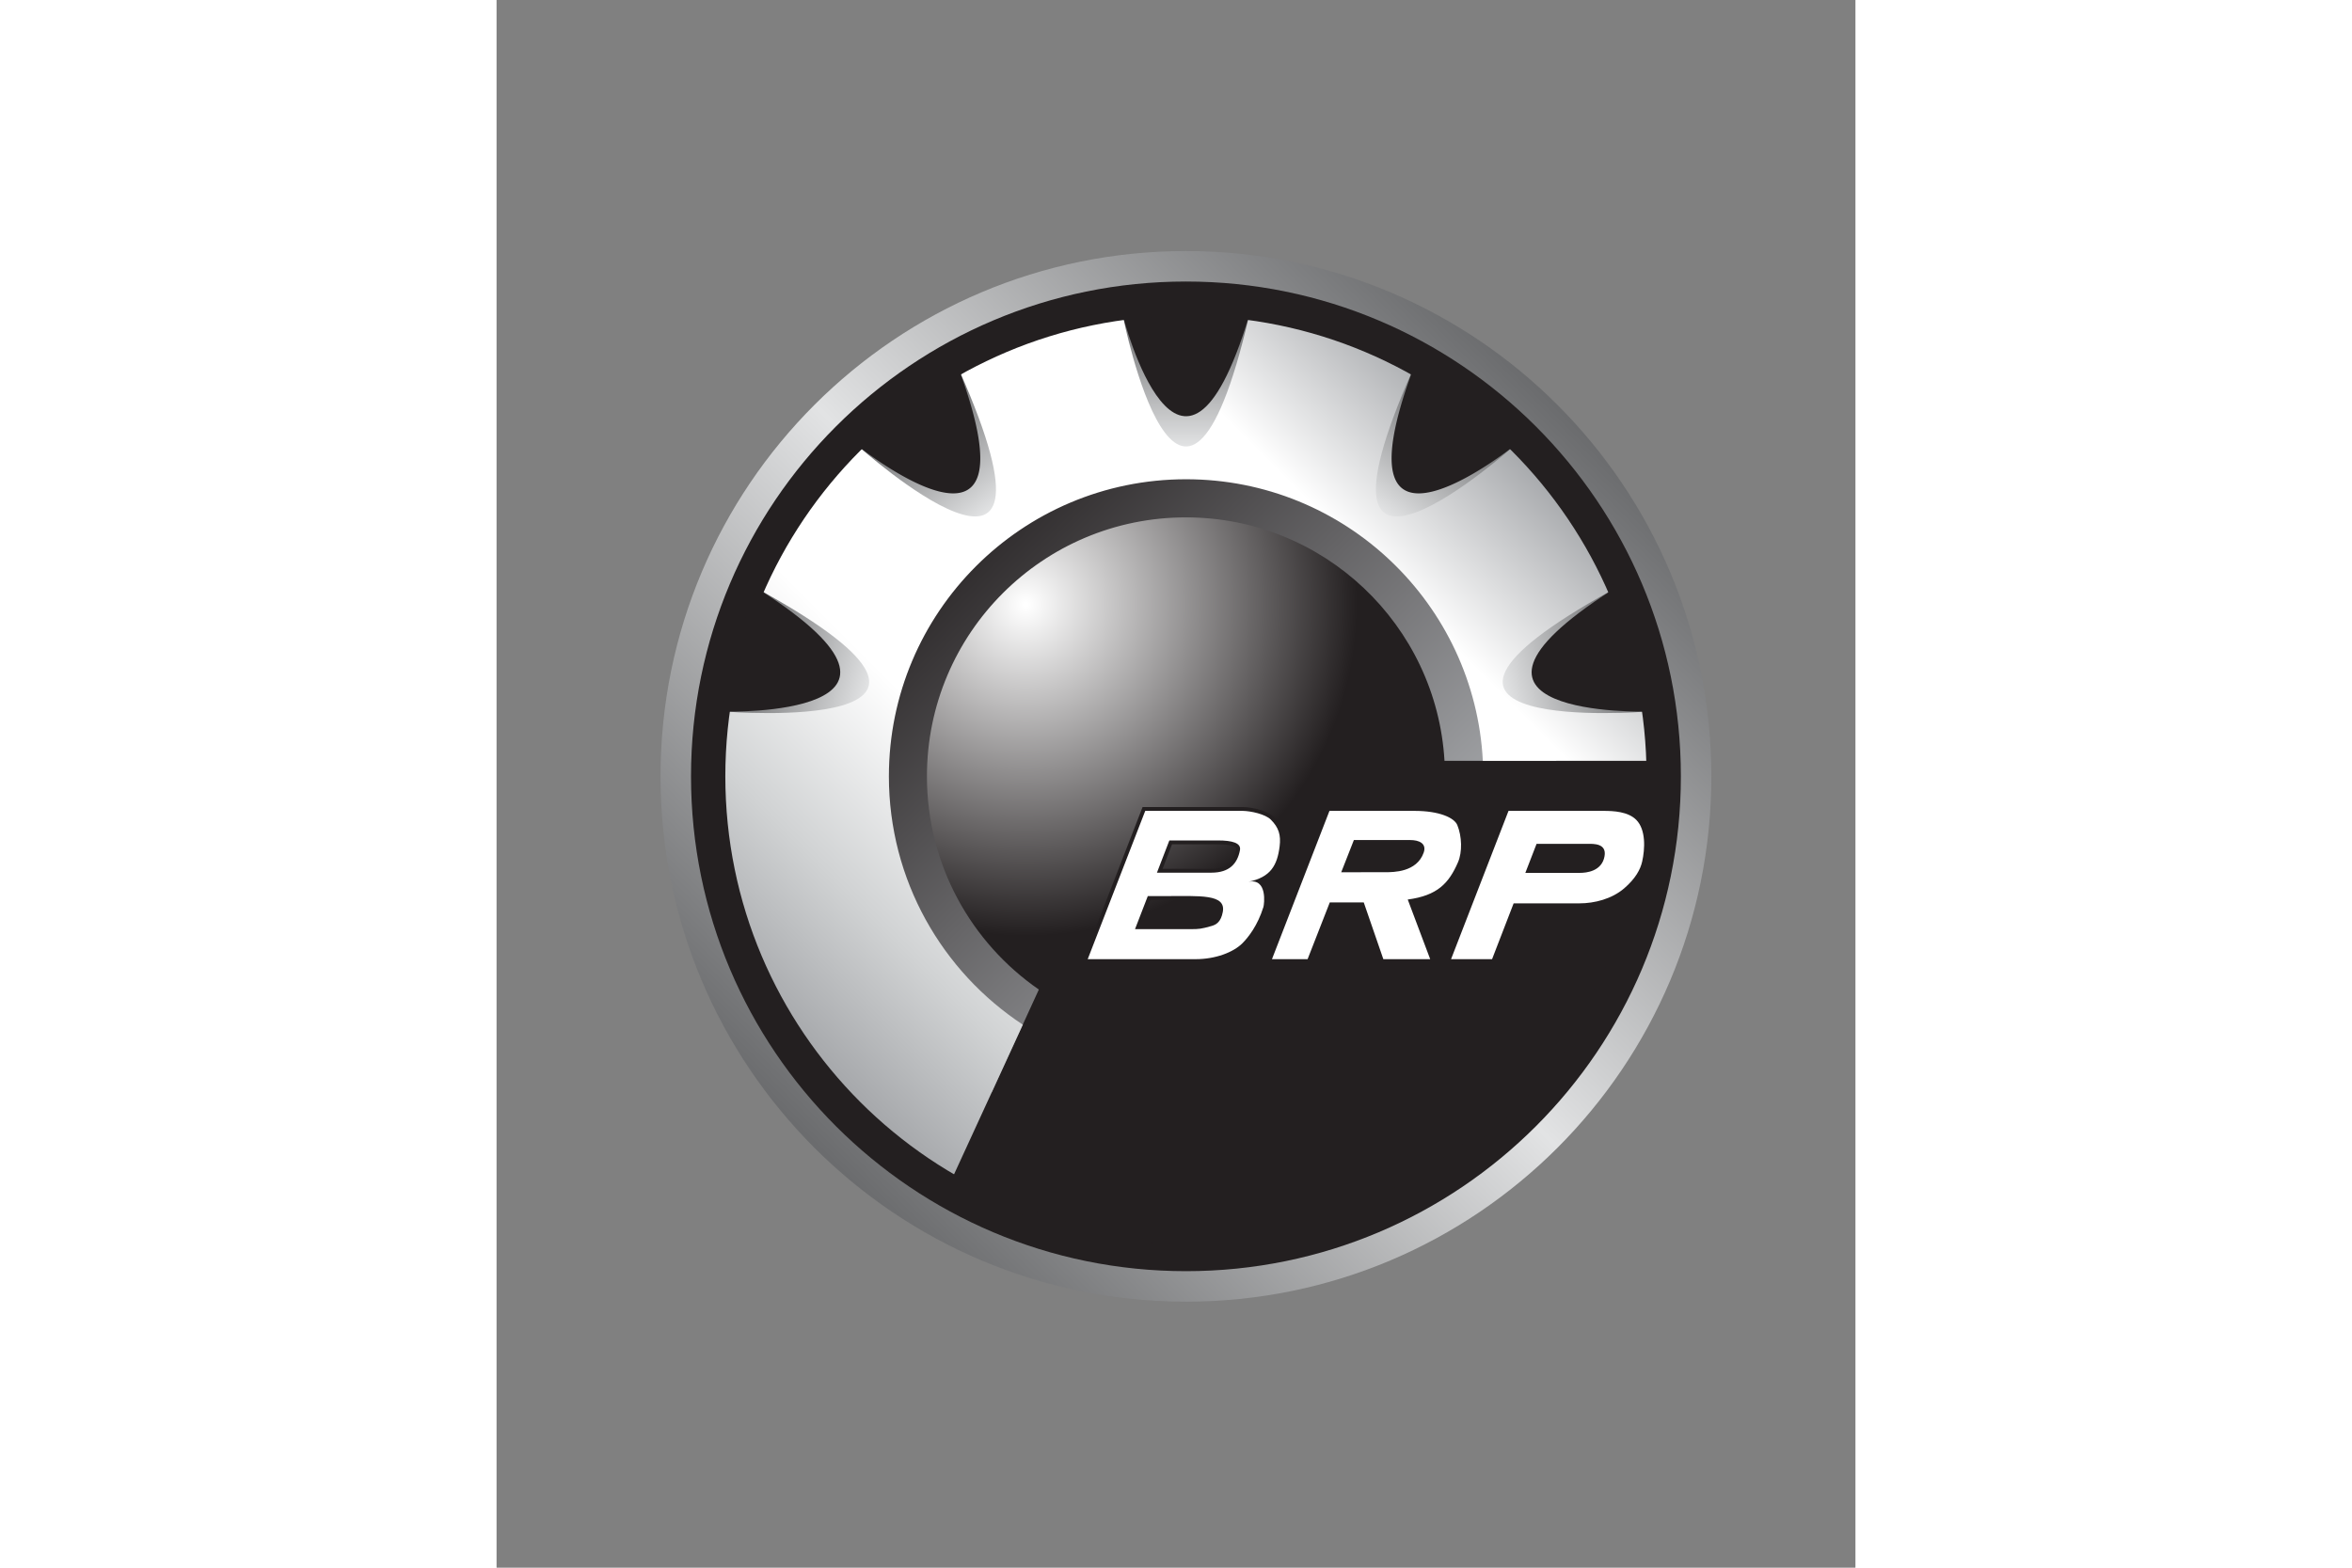 <svg xmlns="http://www.w3.org/2000/svg" height="800" width="1200" viewBox="-3.184 -5.307 27.598 31.845"><rect x="-3.184" y="-5.307" width="27.598" height="31.845" fill="#808080" stroke="none"/><defs><clipPath id="a" clipPathUnits="userSpaceOnUse"><path d="M0 612h792V0H0z"/></clipPath><clipPath id="b" clipPathUnits="userSpaceOnUse"><path d="M512.445 301.53c0-61.385-49.768-111.159-111.154-111.159-61.386 0-111.154 49.774-111.154 111.159 0 61.389 49.768 111.152 111.154 111.152 61.386 0 111.154-49.763 111.154-111.152"/></clipPath><clipPath id="d" clipPathUnits="userSpaceOnUse"><path d="M479.706 301.525c0-43.297-35.106-78.41-78.415-78.41-43.309 0-78.415 35.113-78.415 78.41 0 43.309 35.106 78.417 78.415 78.417 43.309 0 78.415-35.108 78.415-78.417"/></clipPath><clipPath id="f" clipPathUnits="userSpaceOnUse"><path d="M455.991 304.808c-1.693 28.734-25.535 51.519-54.7 51.519-30.268 0-54.794-24.536-54.794-54.802 0-18.701 9.373-35.222 23.676-45.107l-9.945-21.701c-22.414 13.802-37.352 38.564-37.352 66.808 0 43.309 35.106 78.417 78.415 78.417 42.211 0 76.628-33.351 78.344-75.134z"/></clipPath><clipPath id="h" clipPathUnits="userSpaceOnUse"><path d="M351.893 216.584c-29.21 17.029-48.842 48.693-48.842 84.941 0 54.27 43.992 98.266 98.267 98.266 53.167 0 96.482-42.236 98.208-94.983H464.1c-1.704 33.191-29.164 59.584-62.782 59.584-34.725 0-62.869-28.147-62.869-62.867 0-21.966 11.27-41.296 28.337-52.544z"/></clipPath><clipPath id="j" clipPathUnits="userSpaceOnUse"><path d="M414.619 398.866c-4.425.61-8.948.927-13.549.927-4.446 0-8.82-.295-13.112-.866 0 0 12.246-62.059 26.661-.061"/></clipPath><clipPath id="l" clipPathUnits="userSpaceOnUse"><path d="M353.393 387.299a98.174 98.174 0 01-11.38-7.409c-3.553-2.67-6.874-5.538-9.957-8.577 0 0 47.115-42.212 21.337 15.986"/></clipPath><clipPath id="n" clipPathUnits="userSpaceOnUse"><path d="M311.281 340.868c-1.799-4.088-3.338-8.355-4.59-12.776-1.213-4.276-2.118-8.567-2.741-12.853 0 0 63.046-5.141 7.331 25.629"/></clipPath><clipPath id="p" clipPathUnits="userSpaceOnUse"><path d="M449.189 387.299c3.906-2.174 7.707-4.642 11.38-7.409a98.231 98.231 0 009.952-8.577s-47.109-42.212-21.332 15.986"/></clipPath><clipPath id="r" clipPathUnits="userSpaceOnUse"><path d="M491.301 340.868c1.799-4.088 3.332-8.355 4.584-12.776 1.219-4.276 2.124-8.567 2.748-12.853 0 0-63.053-5.141-7.332 25.629"/></clipPath><linearGradient id="c" spreadMethod="pad" gradientTransform="scale(222.307 -222.307) rotate(-45 -.485 -2.254)" gradientUnits="userSpaceOnUse" y2="0" x2="1" y1="0" x1="0"><stop offset="0" stop-color="#696a6c"/><stop offset=".5" stop-color="#e2e3e4"/><stop offset="1" stop-color="#696a6c"/></linearGradient><linearGradient id="g" spreadMethod="pad" gradientTransform="scale(131.493 -131.493) rotate(45 4.592 1.817)" gradientUnits="userSpaceOnUse" y2="0" x2="1" y1="0" x1="0"><stop offset="0" stop-color="#231f20"/><stop offset=".006" stop-color="#231f20"/><stop offset="1" stop-color="#a7a9ac"/></linearGradient><linearGradient id="i" spreadMethod="pad" gradientTransform="scale(196.524 -196.524) rotate(-45 -.677 -2.589)" gradientUnits="userSpaceOnUse" y2="0" x2="1" y1="0" x1="0"><stop offset="0" stop-color="#a7a9ac"/><stop offset=".006" stop-color="#a7a9ac"/><stop offset=".157" stop-color="#d1d3d4"/><stop offset=".348" stop-color="#fff"/><stop offset=".803" stop-color="#fff"/><stop offset="1" stop-color="#a7a9ac"/></linearGradient><linearGradient id="k" spreadMethod="pad" gradientTransform="matrix(0 28.465 28.465 0 401.288 371.328)" gradientUnits="userSpaceOnUse" y2="0" x2="1" y1="0" x1="0"><stop offset="0" stop-color="#e2e3e4"/><stop offset="1" stop-color="#696a6c"/></linearGradient><linearGradient id="m" spreadMethod="pad" gradientTransform="scale(-28.465 28.465) rotate(53.023 -18.892 -6.377)" gradientUnits="userSpaceOnUse" y2="0" x2="1" y1="0" x1="0"><stop offset="0" stop-color="#e2e3e4"/><stop offset="1" stop-color="#696a6c"/></linearGradient><linearGradient id="o" spreadMethod="pad" gradientTransform="scale(-28.468 28.468) rotate(15.825 -46.376 -36.596)" gradientUnits="userSpaceOnUse" y2="0" x2="1" y1="0" x1="0"><stop offset="0" stop-color="#e2e3e4"/><stop offset="1" stop-color="#696a6c"/></linearGradient><linearGradient id="q" spreadMethod="pad" gradientTransform="rotate(53.023 -136.478 622.947) scale(28.465)" gradientUnits="userSpaceOnUse" y2="0" x2="1" y1="0" x1="0"><stop offset="0" stop-color="#e2e3e4"/><stop offset="1" stop-color="#696a6c"/></linearGradient><linearGradient id="s" spreadMethod="pad" gradientTransform="rotate(15.825 -918.917 1845.506) scale(28.465)" gradientUnits="userSpaceOnUse" y2="0" x2="1" y1="0" x1="0"><stop offset="0" stop-color="#e2e3e4"/><stop offset="1" stop-color="#696a6c"/></linearGradient><radialGradient id="e" spreadMethod="pad" gradientTransform="matrix(70.242 0 0 -70.242 367.337 337.944)" gradientUnits="userSpaceOnUse" r="1" cy="0" cx="0" fy="0" fx="0"><stop offset="0" stop-color="#fff"/><stop offset=".006" stop-color="#fff"/><stop offset="1" stop-color="#231f20"/></radialGradient></defs><g clip-path="url(#a)" transform="matrix(.096 0 0 -.096 -27.707 39.41)"><g clip-path="url(#b)"><path d="M512.445 301.53c0-61.385-49.768-111.159-111.154-111.159-61.386 0-111.154 49.774-111.154 111.159 0 61.389 49.768 111.152 111.154 111.152 61.386 0 111.154-49.763 111.154-111.152" fill="url(#c)"/></g><path d="M505.997 301.53c0-57.827-46.878-104.705-104.706-104.705S296.585 243.703 296.585 301.53c0 57.828 46.878 104.703 104.706 104.703s104.706-46.875 104.706-104.703" fill="#231f20"/><g clip-path="url(#d)"><path d="M479.706 301.525c0-43.297-35.106-78.41-78.415-78.41-43.309 0-78.415 35.113-78.415 78.41 0 43.309 35.106 78.417 78.415 78.417 43.309 0 78.415-35.108 78.415-78.417" fill="url(#e)"/></g><g clip-path="url(#f)"><path d="M455.991 304.808c-1.693 28.734-25.535 51.519-54.7 51.519-30.268 0-54.794-24.536-54.794-54.802 0-18.701 9.373-35.222 23.676-45.107l-9.945-21.701c-22.414 13.802-37.352 38.564-37.352 66.808 0 43.309 35.106 78.417 78.415 78.417 42.211 0 76.628-33.351 78.344-75.134z" fill="url(#g)"/></g><g clip-path="url(#h)"><path d="M351.893 216.584c-29.21 17.029-48.842 48.693-48.842 84.941 0 54.27 43.992 98.266 98.267 98.266 53.167 0 96.482-42.236 98.208-94.983H464.1c-1.704 33.191-29.164 59.584-62.782 59.584-34.725 0-62.869-28.147-62.869-62.867 0-21.966 11.27-41.296 28.337-52.544z" fill="url(#i)"/></g><g clip-path="url(#j)"><path d="M414.619 398.866c-4.425.61-8.948.927-13.549.927-4.446 0-8.82-.295-13.112-.866 0 0 12.246-62.059 26.661-.061" fill="url(#k)"/></g><path d="M414.619 398.866c-4.425.61-8.948.927-13.549.927-4.446 0-8.82-.295-13.112-.866 0 0 12.246-47.661 26.661-.061" fill="#231f20"/><g clip-path="url(#l)"><path d="M353.393 387.299a98.174 98.174 0 01-11.38-7.409c-3.553-2.67-6.874-5.538-9.957-8.577 0 0 47.115-42.212 21.337 15.986" fill="url(#m)"/></g><path d="M353.393 387.299a98.174 98.174 0 01-11.38-7.409c-3.553-2.67-6.874-5.538-9.957-8.577 0 0 38.454-30.708 21.337 15.986" fill="#231f20"/><g clip-path="url(#n)"><path d="M311.281 340.868c-1.799-4.088-3.338-8.355-4.59-12.776-1.213-4.276-2.118-8.567-2.741-12.853 0 0 63.046-5.141 7.331 25.629" fill="url(#o)"/></g><path d="M311.281 340.868c-1.799-4.088-3.338-8.355-4.59-12.776-1.213-4.276-2.118-8.567-2.741-12.853 0 0 49.189-1.214 7.331 25.629" fill="#231f20"/><g clip-path="url(#p)"><path d="M449.189 387.299c3.906-2.174 7.707-4.642 11.38-7.409a98.231 98.231 0 009.952-8.577s-47.109-42.212-21.332 15.986" fill="url(#q)"/></g><path d="M449.189 387.299c3.906-2.174 7.707-4.642 11.38-7.409a98.231 98.231 0 009.952-8.577s-38.449-30.708-21.332 15.986" fill="#231f20"/><g clip-path="url(#r)"><path d="M491.301 340.868c1.799-4.088 3.332-8.355 4.584-12.776 1.219-4.276 2.124-8.567 2.748-12.853 0 0-63.053-5.141-7.332 25.629" fill="url(#s)"/></g><path d="M491.301 340.868c1.799-4.088 3.332-8.355 4.584-12.776 1.219-4.276 2.124-8.567 2.748-12.853 0 0-49.195-1.214-7.332 25.629" fill="#231f20"/><path d="M499.554 301.53c0-54.269-43.993-98.262-98.263-98.262s-98.263 43.993-98.263 98.262c0 54.27 43.993 98.263 98.263 98.263s98.263-43.993 98.263-98.263z" fill="none" stroke="#231f20" stroke-width="1.636"/><path d="M395.157 281.147h11.529c3.785 0 5.505 1.91 6.035 4.778.276 1.506-1.639 2.041-4.656 2.041h-10.282zm-.971-11.948h8.203c1.572 0 2.134.033 4.346.673.95.276 1.959.833 2.356 2.984.701 3.818-4.865 3.338-12.34 3.338h-3.53l-2.703-6.995zm-1.506 25.023h20.648c1.682-.023 4.749-.685 5.913-1.843 1.694-1.693 2.162-3.266 1.87-5.66-.496-3.993-1.881-6.542-6.614-7.502 4.105.833 3.349-4.794 3.183-5.34-1.23-3.933-3.183-6.398-4.446-7.668-1.947-1.941-5.732-3.364-9.875-3.364h-22.848zm50.828-12.975c1.638 0 6.625-.022 8.081 4.153.689 1.981-1.075 2.649-2.814 2.649h-11.959l-2.675-6.813zm-24.019-18.402l12.164 31.377h18.005c5.23 0 8.402-1.446 9.041-3.001.971-2.372 1.093-5.694.133-7.895-1.926-4.43-4.347-7.021-10.619-7.86l4.75-12.621h-9.913l-4.143 12.009h-7.188l-4.694-12.009zm65.088 18.259c1.484-.006 4.705.341 5.268 3.519.485 2.741-2.3 2.626-3.531 2.626h-10.845l-2.377-6.145zm-27.201-18.259l12.157 31.377h20.108c2.096 0 5.158-.144 6.906-1.887 2.074-2.074 1.865-6.167 1.253-8.865-.376-1.65-1.396-3.564-3.784-5.626-2.61-2.251-6.267-3.189-9.489-3.189h-13.912l-4.562-11.81z" fill="none" stroke="#231f20" stroke-width="1.636"/><path d="M395.157 281.147h11.529c3.785 0 5.505 1.91 6.035 4.778.276 1.506-1.639 2.041-4.656 2.041h-10.282zm-.971-11.948h8.203c1.572 0 2.134.033 4.346.673.95.276 1.959.833 2.356 2.984.701 3.818-4.865 3.338-12.34 3.338h-3.53l-2.703-6.995zm-1.506 25.023h20.648c1.682-.023 4.749-.685 5.913-1.843 1.694-1.693 2.162-3.266 1.87-5.66-.496-3.993-1.881-6.542-6.614-7.502 4.105.833 3.349-4.794 3.183-5.34-1.23-3.933-3.183-6.398-4.446-7.668-1.947-1.941-5.732-3.364-9.875-3.364h-22.848zm50.828-12.975c1.638 0 6.625-.022 8.081 4.153.689 1.981-1.075 2.649-2.814 2.649h-11.959l-2.675-6.813zm-24.019-18.402l12.164 31.377h18.005c5.23 0 8.402-1.446 9.041-3.001.971-2.372 1.093-5.694.133-7.895-1.926-4.43-4.347-7.021-10.619-7.86l4.75-12.621h-9.913l-4.143 12.009h-7.188l-4.694-12.009zm65.088 18.259c1.484-.006 4.705.341 5.268 3.519.485 2.741-2.3 2.626-3.531 2.626h-10.845l-2.377-6.145zm-27.201-18.259l12.157 31.377h20.108c2.096 0 5.158-.144 6.906-1.887 2.074-2.074 1.865-6.167 1.253-8.865-.376-1.65-1.396-3.564-3.784-5.626-2.61-2.251-6.267-3.189-9.489-3.189h-13.912l-4.562-11.81z" fill="#fff"/></g></svg>